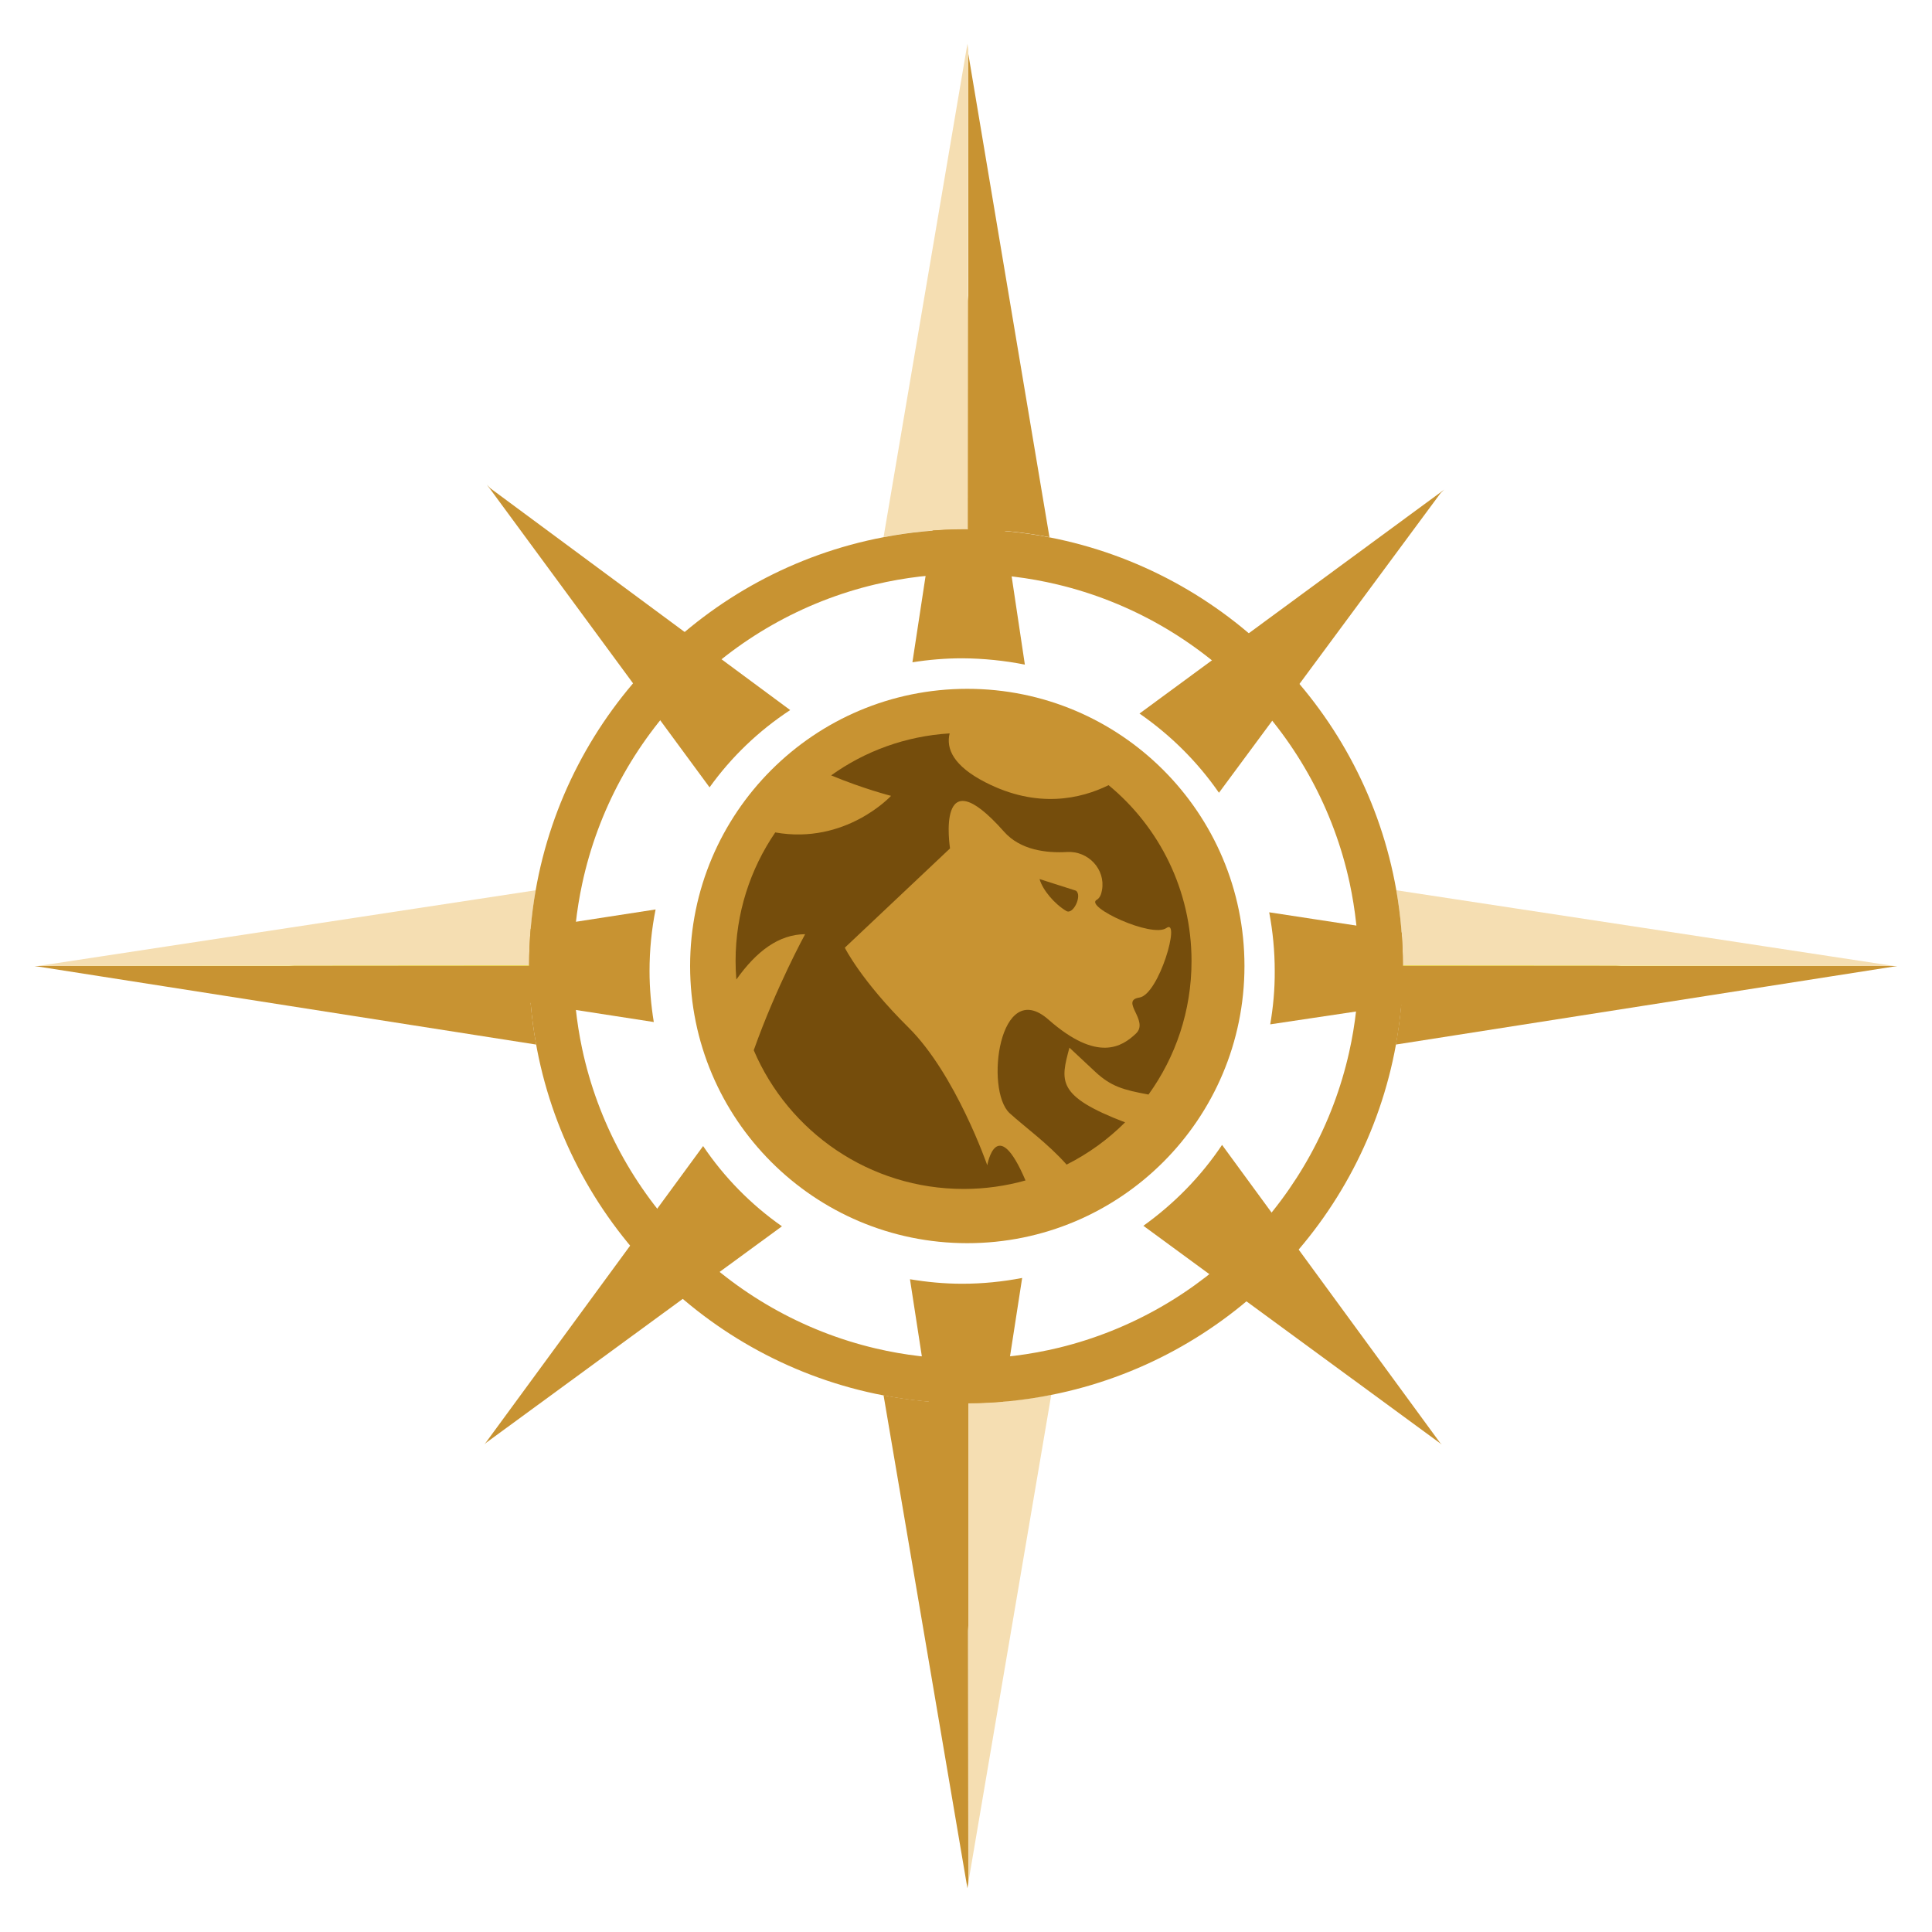 <?xml version="1.0" encoding="UTF-8"?>
<svg data-bbox="26.8 34 1446.3 1432" viewBox="0 0 1500 1500" xmlns="http://www.w3.org/2000/svg" data-type="ugc">
    <g>
        <path d="m795.7 516-43.1-287.8v-3.9l-.3 1.9v.1l-43.9 287.9c12.6-2 25.5-3.1 38.7-3.1 16.6.1 32.9 1.8 48.6 4.9" fill="#c89332"/>
        <path d="M509 706.1 224.4 750h1.9l281.3 43.5c-2.1-12.9-3.3-26.1-3.3-39.6 0-16.4 1.6-32.3 4.7-47.8" fill="#c89332"/>
        <path d="M613.5 551.3 380.7 379.1l-2.7-2.8 1.2 1.6.1.1 171.6 233.3c16.9-23.6 38.2-44 62.6-60" fill="#c89332"/>
        <path d="m706.5 993.2 43.5 282.4v-1.9l43.6-281.5c-15.1 2.9-30.6 4.5-46.5 4.5-13.9 0-27.4-1.3-40.6-3.5" fill="#c89332"/>
        <path d="m545.9 889.8-169.8 231.7 1.4-1.4 229.6-168c-24.1-16.9-44.8-38-61.2-62.3" fill="#c89332"/>
        <path d="m986.2 795.3 285.5-42.7h3.9l-1.9-.3h-.1l-288.2-44c2.8 14.8 4.3 30 4.3 45.6.1 14.1-1.2 28-3.5 41.4" fill="#c89332"/>
        <path d="m946.4 615.5 172.1-232.7 2.8-2.7-1.6 1.2-.1.1L884.7 554c24 16.6 45 37.4 61.7 61.5" fill="#c89332"/>
        <path d="m887.7 951.7 231.7 169.8-1.4-1.4-169.2-231.2c-16.4 24.5-37.2 45.7-61.1 62.8" fill="#c89332"/>
        <path fill="#c89332" d="M748 747.6h.1l.2.3v-.5l-.3-.3z"/>
        <path fill="#c89332" d="M748.2 752.4v.3l.1-.2v-.2z"/>
        <path fill="#c89332" d="M966.2 750c0 118.852-96.348 215.2-215.2 215.2S535.8 868.852 535.8 750 632.148 534.8 751 534.8 966.2 631.148 966.2 750"/>
        <path d="m751.4 1089.4.4 372.3v-372.3z" fill="none"/>
        <path d="M750 1089.4c-21.9 0-43.3-2.1-64-6.1l65.1 382.7.7-4.4-.4-372.3c-.5.1-.9.1-1.4.1" fill="#c89332"/>
        <path d="m751.8 1461.6 64.4-378.7c-20.8 4.1-42.4 6.3-64.4 6.5z" fill="#f5deb2"/>
        <path d="m751.4 411 .4-372.6-.7-4.4L686 417c20.7-4 42.2-6.1 64.1-6.1.4.1.8.1 1.3.1" fill="#f5deb2"/>
        <path d="M751.8 41.9v369c21.5.1 42.6 2.2 63 6.2z" fill="#c89332"/>
        <path d="M1089.2 750v.2c0 20.8-1.9 41.1-5.5 60.8l389.4-61z" fill="#c89332"/>
        <path d="m1470.5 750-386.4-58.8c3.3 19 5.1 38.5 5.1 58.5z" fill="#f5deb2"/>
        <path d="M1089.2 750h381.3l-381.3-.3z" fill="#f3ed2d"/>
        <path d="M410.8 750v.2c0 20.8 1.9 41.1 5.5 60.8L26.8 750z" fill="#c89332"/>
        <path d="m29.5 750 386.4-58.8c-3.3 19-5.1 38.5-5.1 58.5z" fill="#f5deb2"/>
        <path d="M410.8 750H29.4l381.3-.3c.1.1.1.2.1.3" fill="#f3ed2d"/>
        <path d="M1089.2 750v-.3c0-19.9-1.8-39.5-5.1-58.5-24.2-138.1-132-247.4-269.3-274-20.4-4-41.5-6.1-63-6.2H750c-21.9 0-43.3 2.1-64.1 6.1-137.8 26.3-246 136-270.1 274.6-3.3 18.9-5 38.3-5 58.1v.7c0 19.8 1.7 39.1 5 57.9 24 138.8 132.3 248.6 270.2 275 20.7 4 42.1 6.1 64 6.1h1.8c22-.1 43.5-2.3 64.4-6.5 136-26.9 242.8-135.1 267.6-271.9 3.6-19.7 5.5-40.1 5.5-60.8-.1-.2-.1-.2-.1-.3m-266.8 296.3c-22.7 5.5-46.3 8.5-70.6 8.7H750c-24.2 0-47.7-2.8-70.2-8.1-114.1-26.9-203.5-118-227.9-233-4.3-20.4-6.6-41.6-6.7-63.4v-.8c0-21.8 2.4-43 6.8-63.5 24.6-114.8 113.8-205.6 227.7-232.5 22.6-5.3 46.1-8.2 70.3-8.2h1.8c23.8.1 47 3 69.2 8.3 113.5 27.1 202.3 117.6 226.9 231.9 4.4 20.6 6.8 42 6.9 64v.6c0 22.9-2.5 45.1-7.3 66.5-25.2 112.8-113 202.1-225.1 229.5" fill="#c89332"/>
        <path d="m830.3 813.4 19.9 18.6c12.4 11.6 22 14.2 41.5 17.8 21-29.1 33.4-64.9 33.4-103.6 0-55-25-104.1-64.4-136.6-21.3 10.5-55.2 18.6-95.8-2.3-24.7-12.7-30.5-26-27.6-37.9-34.2 2.1-65.8 13.8-92 32.6 24.9 10.4 46.5 15.9 46.5 15.9s-35.1 38.1-89.9 28.4c-19.4 28.4-30.8 62.8-30.8 99.8q0 7.2.6 14.4c15.7-22.1 33-35 53.4-35.2 0 0-22.5 41-39.9 90.1 27 63.3 89.8 107.7 163 107.7 16.6 0 32.7-2.3 48-6.6-22.5-52.8-29.7-11.8-29.7-11.8s-24.5-70.7-61.2-107-49.4-61.9-49.4-61.9l81.7-77.1s-11.6-73.5 42-12.9c12.7 14.3 32.9 16.6 48.8 15.7 16.5-1 30 13.4 27.2 29.5-.6 3.6-1.9 6.4-4.1 7.6-9.9 5.3 42.8 29.9 54.1 21.9s-5.7 51.6-21 54c-15.4 2.4 7.9 18-2.7 28-10.7 10.1-29.7 22.7-67.9-10.9s-49.6 54.8-30.1 72.7c11.4 10.4 29.9 23.7 44.2 39.9 16.9-8.5 32.2-19.6 45.4-32.8-53.7-20.5-50.1-32.2-43.2-58" fill="#754d0c"/>
        <path d="m835.3 691.5-28.2-9c2.5 8.7 11.8 19.5 20.8 24.8 5.4 3.2 12.6-12.4 7.4-15.8" fill="#754d0c"/>
    </g>
</svg>
